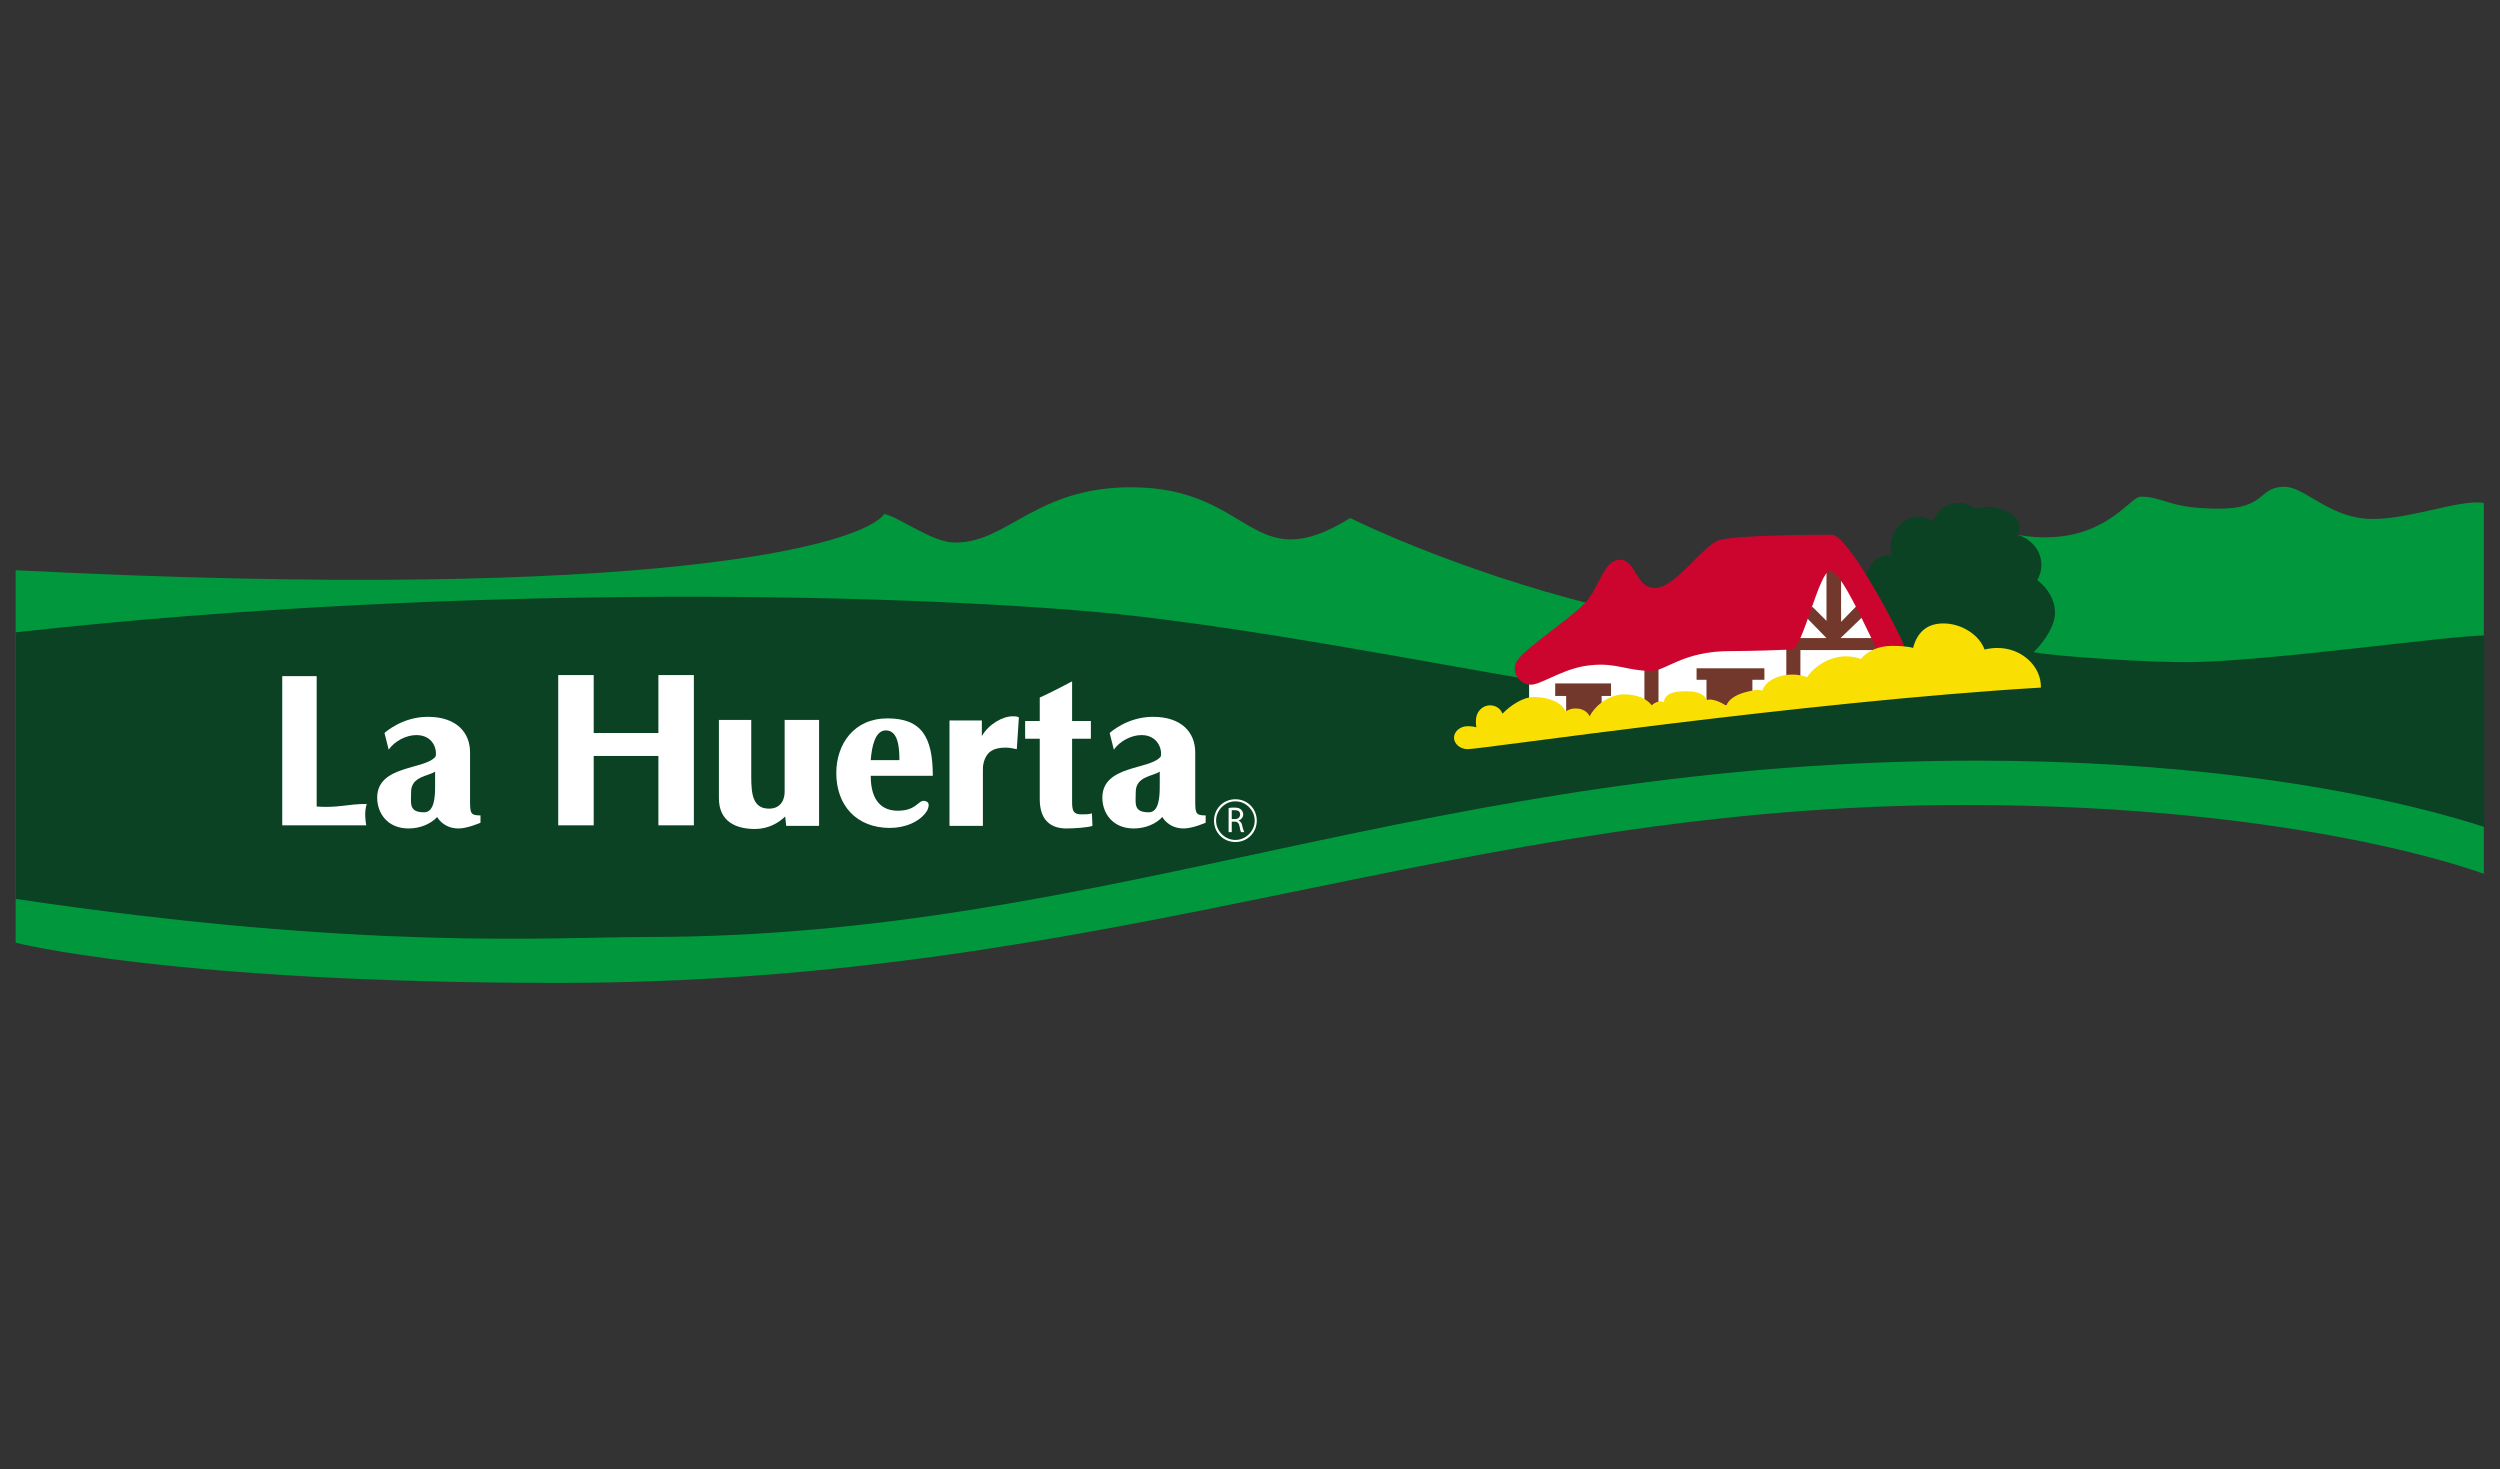 <?xml version="1.0" encoding="utf-8"?>
<!-- Generator: Adobe Illustrator 21.1.0, SVG Export Plug-In . SVG Version: 6.00 Build 0)  -->
<svg version="1.1" id="Capa_1" xmlns="http://www.w3.org/2000/svg" xmlns:xlink="http://www.w3.org/1999/xlink" x="0px" y="0px"
	 viewBox="0 0 479.2 281.6" style="enable-background:new 0 0 479.2 281.6;" xml:space="preserve">
<rect x="0" y="0" width="479.2" height="281.6" fill="#333333" stroke="none"/>
<style type="text/css">
	.st0{opacity:0.32;fill:#FD6224;}
	.st1{fill:#01973D;}
	.st2{fill:#0A4223;}
	.st3{fill:#FFFFFF;}
	.st4{fill:#72382B;}
	.st5{fill:#CC052E;}
	.st6{fill:#F9E002;}
</style>
<path class="st0" d="M-482.8,1008.5h-22.8c-7.5,0-13.6-6.1-13.6-13.6V963c0-7.5,6.1-13.6,13.6-13.6h22.8c7.5,0,13.6,6.1,13.6,13.6
	v31.9C-469.2,1002.4-475.3,1008.5-482.8,1008.5z"/>
<path class="st0" d="M-416.4,1001h-22.8c-7.5,0-13.6-6.1-13.6-13.6v-31.9c0-7.5,6.1-13.6,13.6-13.6h22.8c7.5,0,13.6,6.1,13.6,13.6
	v31.9C-402.8,995-408.9,1001-416.4,1001z"/>
<path class="st0" d="M-484.6,993.6h-19.2c-1.6,0-2.9-1.3-2.9-2.9v-23.5c0-1.6,1.3-2.9,2.9-2.9h19.2c1.6,0,2.9,1.3,2.9,2.9v23.5
	C-481.7,992.3-483,993.6-484.6,993.6z"/>
<path class="st0" d="M-518.9,993.6h-8.5c-1.6,0-2.9-1.3-2.9-2.9v-23.5c0-1.6,1.3-2.9,2.9-2.9h8.5c1.6,0,2.9,1.3,2.9,2.9v23.5
	C-516,992.3-517.3,993.6-518.9,993.6z"/>
<path class="st0" d="M-461,993.6h-8.5c-1.6,0-2.9-1.3-2.9-2.9v-23.5c0-1.6,1.3-2.9,2.9-2.9h8.5c1.6,0,2.9,1.3,2.9,2.9v23.5
	C-458.1,992.3-459.4,993.6-461,993.6z"/>
<g>
	<path class="st1" d="M3,109.3v71.4c0,0,29.9,7.7,104,7.7c108.5,0,172-34.1,269.6-34.1c65.1,0,99.5,13.2,99.5,13.2V96.4
		c-4.9-0.8-15.4,3.7-22.9,3c-7.2-0.7-11.6-6.1-15.3-6.1c-5.1,0-3.4,4.2-12.5,4.2c-9.9,0-10.5-2.3-15.1-2.3c-2.3,0-8.3,11.3-26.5,6.7
		c-18.1,38.1-98.2,10.4-125-2.6c-19.2,11.9-18.5-5.9-42-5.9c-18.3,0-23.6,10.6-33.7,10.6c-4.4,0-10.4-4.7-13.6-5.5
		C165.7,104.2,126.7,115.6,3,109.3z"/>
	<path class="st2" d="M476.2,121.8c-8.2,0.2-39.4,4.7-55.4,5.1c-8,0.2-27.2-1.1-31-1.9c2.2-2.1,4.1-5.2,4.1-7.5
		c0-2.5-1.3-4.7-3.4-6.3c0.5-0.9,0.8-1.8,0.8-2.9c0-2.7-1.9-5-4.6-5.8c0.3-0.4,0.4-0.9,0.4-1.4c0-2.1-2.8-3.9-6.2-3.9
		c-0.8,0-1.7,0.1-2.4,0.3c-0.9-0.7-1.9-1.1-3.1-1.1c-2.2,0-4.1,1.4-4.9,3.5c-0.8-0.5-1.7-0.9-2.7-0.9c-2.7,0-6.3,2.8-5.2,7.6
		c-2.9-0.8-5.2,2.4-5.2,5.8c0,3.4,1.9,6.1,4.2,6.1c0.1,0,0.2,0,0.3,0c0,7.6,7.6,8.9,11.8,6.8c0.9-0.5,1.9-0.4,2.9-0.4v6.6
		c-14,1.6-29.3,2.9-43.9,2.9c-9.6,0-19.2-0.7-38.7-4c-20.8-3.5-52.1-9.7-79.7-12.7C177.1,114,91.6,111.4,3,121.2v51.1
		c67.2,10,103,7.3,121,7.3c89,0,149.7-33.8,255-33.8c35.5,0,70.4,4.2,97.2,12.7V121.8z"/>
	<polygon class="st3" points="362.9,132 315.8,138.7 293.1,138.7 293.1,126.3 312.8,126.3 352.7,106.2 362.2,126.3 	"/>
	<g>
		<polyline class="st4" points="338.2,128.1 325.2,128.1 325.2,130.3 327.1,130.3 327.1,135.2 335.9,135.2 335.9,130.3 338.2,130.3 
			338.2,128.1 		"/>
		<polyline class="st4" points="308.8,131 298.1,131 298.1,133.4 300.2,133.4 300.2,137.4 307,137.4 307,133.4 308.8,133.4 
			308.8,131 		"/>
		<polyline class="st4" points="317.9,127.1 315.2,127.1 315.2,136.9 317.9,136.9 317.9,127.1 		"/>
		<polyline class="st4" points="352.9,108.3 350.1,108.3 350.1,119 347.4,116.3 345.8,117.9 350.1,122.3 344.1,122.3 343.9,122.3 
			342.4,122.3 342.4,133 345.1,133 345.1,124.6 361.3,124.6 361.3,122.3 352.8,122.3 358.1,117.2 356.5,115.5 352.9,119.2 
			352.9,108.3 		"/>
	</g>
	<path class="st5" d="M310.5,107.3c3.1,0,3,5.4,6.7,5.4c4,0,9.4-8.4,12.4-9.2c4.1-1,19.4-1,21.5-1c3.3,0,13.4,19.6,13.8,21.1
		s-2.3,4.3-3.6,3.5c-1.2-0.8-7.9-17.7-10.5-17.7c-2.1,0-5.3,15-7.3,15.1c-2,0.1-8,0.3-11.8,0.3c-9.2,0-12.3,3.8-15.2,3.8
		c-4.6,0-6.7-1.6-11.5-1.1c-4.8,0.4-8.9,3.3-11.1,3.7s-4.7-2.2-3-4.7c1.5-2.2,9.8-7.8,12.5-10.5
		C306.7,112.9,307.2,107.3,310.5,107.3z"/>
	<g>
		<path class="st3" d="M54.1,129.6h6.6v25c4.1,0.3,5.9-0.5,9.6-0.5c0,0-0.3,0.8-0.3,2c0,1,0.2,2.1,0.2,2.1H54.1V129.6z"/>
		<path class="st3" d="M90.1,153.5c0,2.4,0.1,2.8,2,2.8v1.4c0,0-2.5,1.1-4.2,1.1c-3,0-4.1-2.2-4.1-2.2c-1.2,1.3-3.2,2.2-5.5,2.2
			c-4,0-6-2.9-6-5.9c0-6.3,9.2-5.3,11.2-7.9c0.3-1.4-0.5-4.1-3.7-4.1c-2,0-4.2,1.2-5.3,2.8l-0.8-3.2c0,0,3.3-3.1,8.3-3.1
			c5.6,0,8.1,3.1,8.1,6.8V153.5z M83.4,147.9c-1.3,0.9-4.6,0.9-4.6,3.9c0,2.2-0.5,3.9,2.5,3.9c2,0,2.1-3.1,2.1-5V147.9z"/>
		<path class="st3" d="M229.1,153.5c0,2.4,0.1,2.8,2,2.8v1.4c0,0-2.5,1.1-4.2,1.1c-3,0-4.1-2.2-4.1-2.2c-1.2,1.3-3.2,2.2-5.5,2.2
			c-4,0-6-2.9-6-5.9c0-6.3,9.2-5.3,11.2-7.9c0.3-1.4-0.6-4.1-3.7-4.1c-2,0-4.2,1.2-5.3,2.8l-0.8-3.2c0,0,3.3-3.1,8.3-3.1
			c5.6,0,8.1,3.1,8.1,6.8V153.5z M222.3,147.9c-1.3,0.9-4.6,0.9-4.6,3.9c0,2.2-0.5,3.9,2.5,3.9c2,0,2.1-3.1,2.1-5V147.9z"/>
		<path class="st3" d="M113.8,129.4v11.1h12.4v-11.1h6.8v28.8h-6.8v-13.3h-12.4v13.3H107v-28.8H113.8z"/>
		<path class="st3" d="M157,158.3h-6.3l-0.2-1.8c-1.2,1.2-3.2,2.4-5.8,2.4c-3.6,0-6.9-1.4-6.9-5.9V138h6.2v10.9
			c0,3.3,0.3,6.1,3.4,6.1c2.6,0,3-2.2,3-3.2V138h6.6V158.3z"/>
		<path class="st3" d="M166.9,148.7c0,5.1,2.4,6.7,5.2,6.7c2.3,0,3.2-0.8,4.2-1.6c0,0,0.6-0.6,1.4-0.1c0.7,0.4,0,1.7,0,1.7
			c-1.3,2.1-4.2,3.3-7.1,3.3c-6.5,0-10.3-4.4-10.3-10.5c0-5.6,3.4-10.5,9.8-10.5c6.5,0,8.7,3.5,8.7,11H166.9z M172.4,145.7
			c0-2.3-0.2-5.7-2.6-5.7c-2.1,0-2.7,3.2-2.9,5.7H172.4z"/>
		<path class="st3" d="M205.5,130.6v7.6h3.6v3.4h-3.6v10.8c0,2.5-0.2,3.7,1.8,3.7c0.9,0,1.4,0,2-0.2l0.1,2.4c-0.7,0.3-3.4,0.5-5,0.5
			c-3,0-5.1-1.6-5.1-5.6v-11.6h-2.8v-3.4h2.8v-4.5C201.2,132.9,205.5,130.6,205.5,130.6z"/>
		<path class="st3" d="M194.1,137.3c-1.9,0-4.6,1.5-5.9,3.8l0-3H182v20.2h6.4v-10.4c0-0.5,0-1.1,0.1-1.5c0.5-2.3,1.9-3.1,4.3-3.1
			c0.6,0,1.7,0.2,2.1,0.3l0.4-6.1C194.9,137.3,194.6,137.3,194.1,137.3z"/>
		<g>
			<path class="st3" d="M235.5,154.9c0.3-0.1,0.7-0.1,1.1-0.1c0.6,0,1,0.1,1.3,0.4c0.2,0.2,0.4,0.5,0.4,0.9c0,0.6-0.4,1-0.9,1.2v0
				c0.3,0.1,0.6,0.4,0.7,0.9c0.1,0.6,0.3,1.1,0.4,1.3h-0.6c-0.1-0.1-0.2-0.5-0.3-1.1c-0.1-0.6-0.4-0.9-0.9-0.9h-0.6v2h-0.6V154.9z
				 M236.1,157h0.6c0.6,0,1-0.3,1-0.9c0-0.6-0.4-0.8-1-0.8c-0.3,0-0.5,0-0.6,0V157z"/>
		</g>
		<g>
			<path class="st3" d="M240.7,157.3h-0.2c0,1-0.4,1.9-1.1,2.6c-0.7,0.7-1.6,1.1-2.6,1.1c-1,0-1.9-0.4-2.6-1.1
				c-0.7-0.7-1.1-1.6-1.1-2.6c0-1,0.4-1.9,1.1-2.6c0.7-0.7,1.6-1.1,2.6-1.1c1,0,1.9,0.4,2.6,1.1c0.7,0.7,1.1,1.6,1.1,2.6H240.7h0.2
				c0-2.3-1.8-4.1-4.1-4.1c-2.3,0-4.1,1.8-4.1,4.1c0,2.3,1.8,4.1,4.1,4.1c2.3,0,4.1-1.8,4.1-4.1H240.7z"/>
		</g>
	</g>
	<path class="st6" d="M382.9,124.2c-0.8,0-1.7,0.1-2.5,0.3c-1-2.8-4.4-5-7.9-5c-3.4,0-5.1,2-5.8,4.7c-0.9-0.3-2.7-0.4-4-0.4
		c-2.6,0-4.8,1-6,2.5c-0.9-0.3-1.9-0.5-2.9-0.5c-2.9,0-6,1.8-7.4,4c-0.8-0.3-1.8-0.5-2.9-0.5c-2.6,0-5.1,1.2-5.7,3.1
		c-0.8-0.4-2.1,0-3.3,0.3c-1.9,0.5-3.3,1.5-3.6,2.6c-1.1-0.8-3-1.5-3.7-1.1c-0.4-0.9-1.4-1.7-3.9-1.7c-2.6,0-4.1,0.4-4.4,2.1
		c-0.4-0.3-1.5-0.2-2.3,0.6c-0.9-1.3-3.1-2.2-5.6-2.1c-3,0.2-5.4,2.4-6.3,4.2c-0.4-0.9-1.4-1.5-2.7-1.5c-0.7,0-1.4,0.2-1.9,0.6
		c-0.6-1.7-3.2-2.8-6.2-2.8c-1.8,0-4.3,1.5-5.9,3.2c-0.4-1-1.3-1.6-2.4-1.6c-1.5,0-2.7,1.3-2.7,2.9c0,0.5,0,1,0.1,1.3
		c-0.4-0.1-0.9-0.2-1.7-0.2c-1.4,0-2.6,1-2.6,2.2c0,1.2,1.2,2.2,2.6,2.2c2.7,0,64.3-9.1,109.9-11.8
		C391.3,127.7,387.5,124.2,382.9,124.2z"/>
</g>
</svg>
